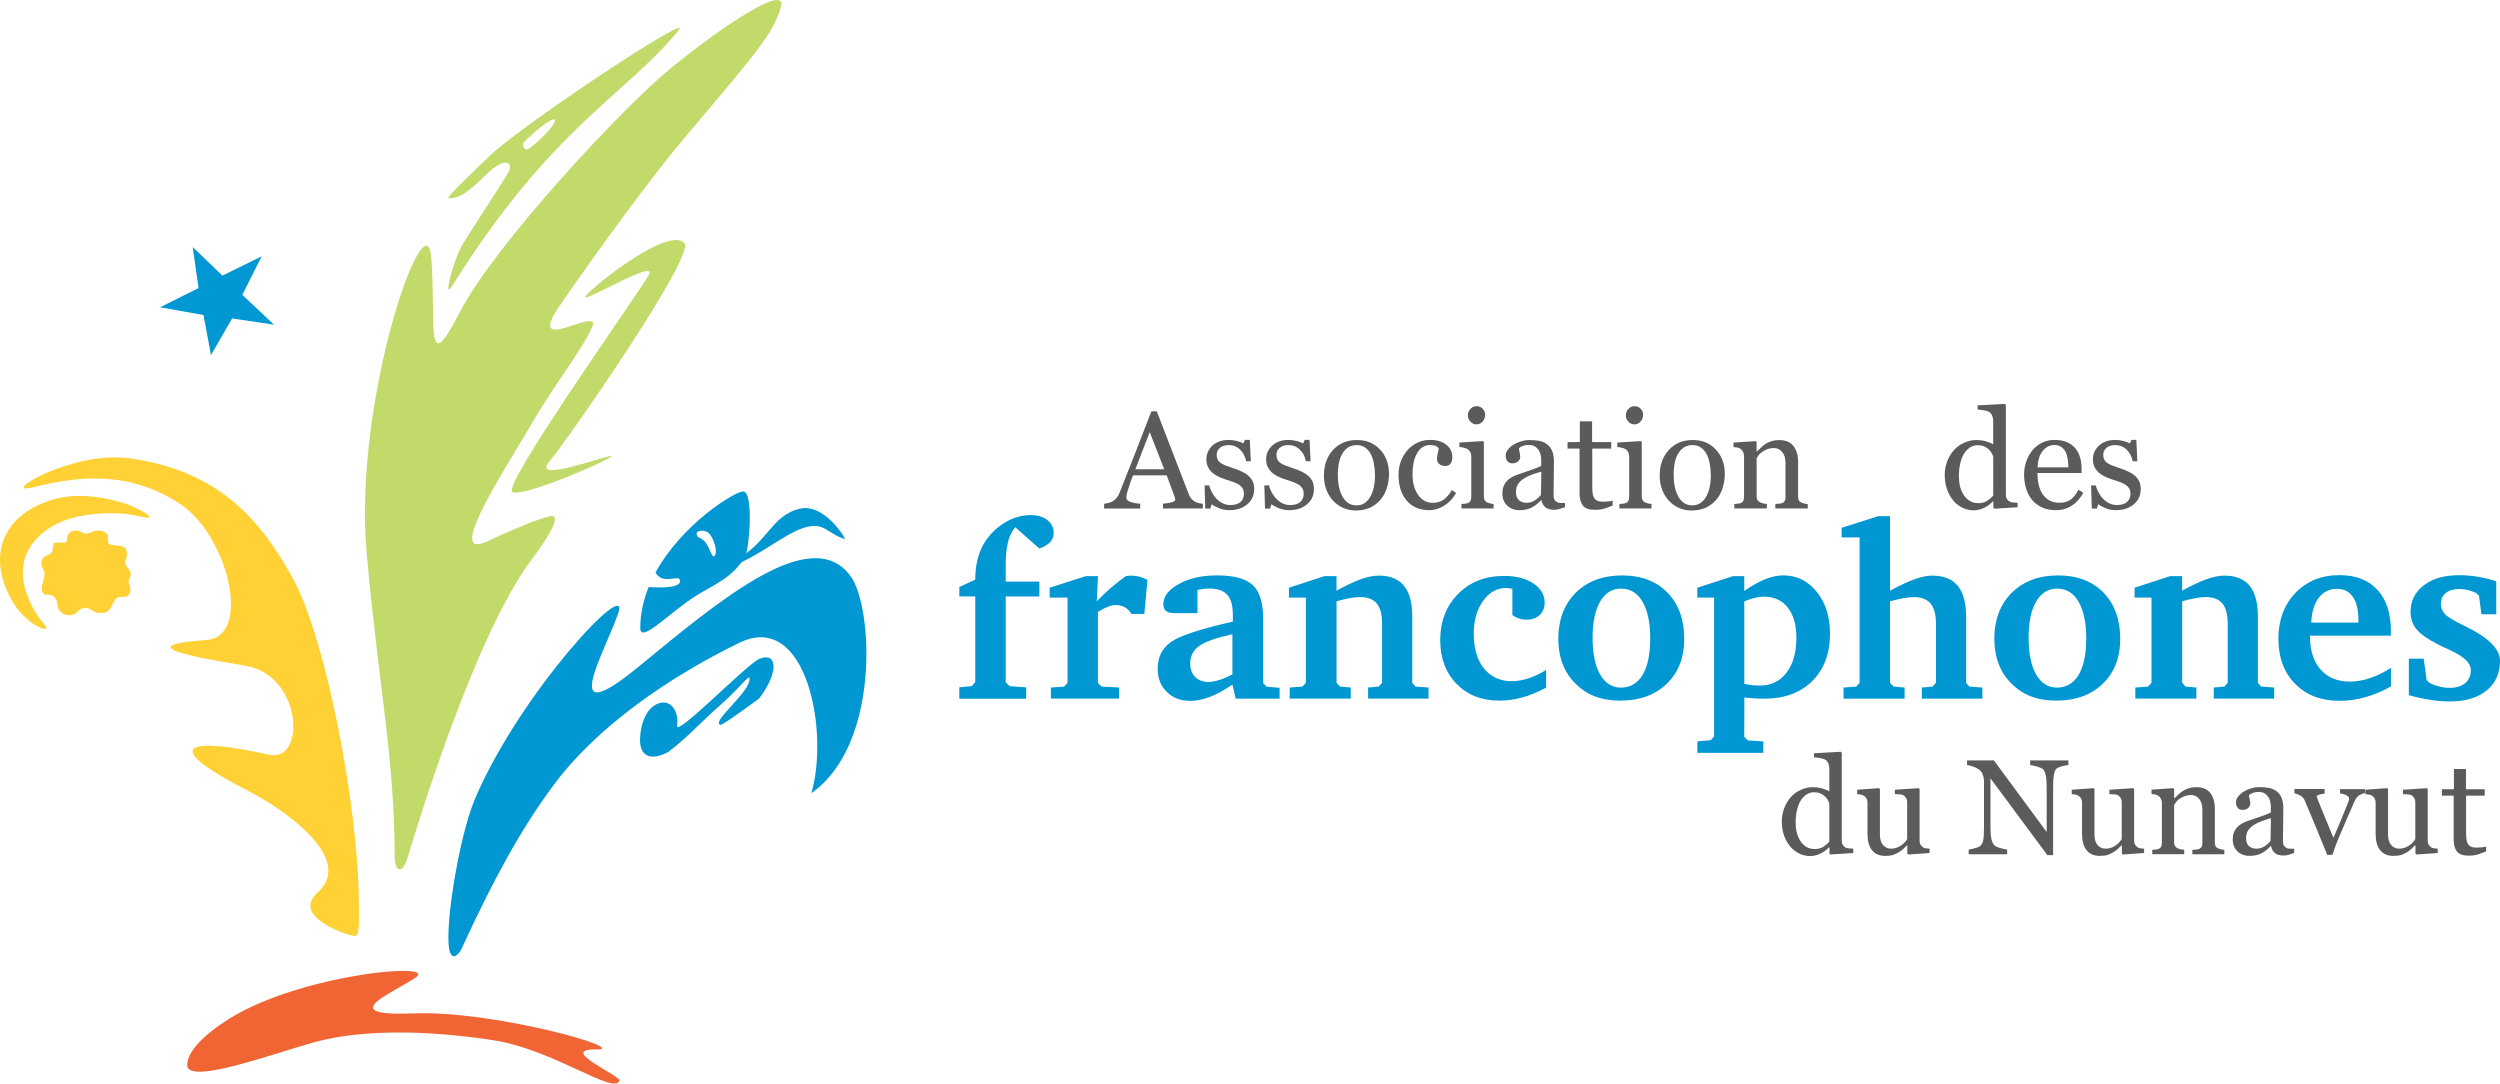 <?xml version="1.0" encoding="UTF-8"?><svg id="uuid-8324f7d3-7e9d-4e4d-98e8-89efeefa05f1" xmlns="http://www.w3.org/2000/svg" viewBox="0 0 661.73 286.82"><path d="M253.92,184.93v-3l3.29-.32.93-1.05v-22.7h-4.21v-2.49l4.21-1.95c0-3.17.55-5.94,1.65-8.3,1.1-2.36,2.77-4.37,5.02-6.03,1.2-.87,2.47-1.55,3.82-2.03s2.72-.72,4.1-.72c1.87,0,3.37.44,4.49,1.31s1.68,2.03,1.68,3.48c0,.89-.32,1.69-.97,2.38-.65.69-1.59,1.25-2.83,1.68l-6.35-5.62c-.85.87-1.49,2.14-1.91,3.8-.43,1.66-.64,3.7-.64,6.13v4.44h8.91v3.93h-8.91v22.76l1.05.99,4.37.32v3h-17.69Z" fill="#0097d2" stroke-width="0"/><path d="M278.16,184.93v-2.94l3.48-.25.93-.99v-22.57h-4.73v-2.62l9.61-3.07h3.16l-.29,6.67c1.13-1.19,2.33-2.35,3.61-3.46s2.62-2.18,4.02-3.18c.36-.06.65-.11.88-.13.22-.02.42-.03.59-.03.7,0,1.41.09,2.12.27.71.18,1.44.46,2.19.85l-.83,9.03h-3.42c-.49-.81-1.08-1.41-1.77-1.79-.69-.38-1.52-.57-2.48-.57-.55,0-1.22.15-2,.46-.78.31-1.65.76-2.63,1.36v18.77l.96.99,4.66.25v2.94h-18.07Z" fill="#0097d2" stroke-width="0"/><path d="M326.21,181.2c-2.21,1.51-4.22,2.61-6.03,3.29-1.81.68-3.54,1.02-5.2,1.02-2.51,0-4.57-.79-6.16-2.38-1.6-1.59-2.39-3.62-2.39-6.11,0-3.07,1.17-5.43,3.51-7.09,2.34-1.66,7.8-3.46,16.38-5.4v-1.95c0-2.36-.5-4.09-1.5-5.17-1-1.09-2.58-1.63-4.73-1.63-.47,0-.96.03-1.47.09s-1.06.16-1.66.29v6.13h-6.03c-1.04,0-1.8-.19-2.28-.57s-.72-.99-.72-1.82c0-2.04,1.37-3.82,4.11-5.33,2.74-1.51,6.11-2.27,10.11-2.27,4.48,0,7.64.86,9.47,2.59,1.83,1.72,2.74,4.73,2.74,9v16.92l.86.93,3.48.32v2.87h-11.62l-.86-3.73ZM326.21,178.52v-10.66c-4.3.96-7.24,2-8.81,3.13-1.58,1.13-2.36,2.66-2.36,4.6,0,1.51.44,2.71,1.31,3.59.87.88,2.05,1.32,3.54,1.32.83,0,1.77-.17,2.82-.5,1.05-.33,2.22-.82,3.5-1.48Z" fill="#0097d2" stroke-width="0"/><path d="M341.37,184.93v-2.94l3.35-.25.93-.99v-22.57h-4.47v-2.62l9.42-3.07h3.16v3.86c2.49-1.38,4.64-2.39,6.45-3.03,1.81-.64,3.38-.96,4.73-.96,2.98,0,5.2.89,6.67,2.68,1.47,1.79,2.2,4.51,2.2,8.17v17.53l.86.99,3.45.25v2.94h-15.99v-2.94l2.81-.25.89-.99v-15.64c0-2.43-.47-4.21-1.4-5.35-.94-1.14-2.43-1.71-4.47-1.71-.79,0-1.7.09-2.73.29-1.03.19-2.19.47-3.46.83v21.58l.89.99,2.87.25v2.94h-16.15Z" fill="#0097d2" stroke-width="0"/><path d="M409.25,182c-2.15,1.17-4.24,2.04-6.26,2.6-2.02.56-4.05.85-6.1.85-4.68,0-8.47-1.48-11.35-4.44-2.88-2.96-4.33-6.83-4.33-11.62s1.58-9.02,4.74-12.19c3.16-3.17,7.2-4.76,12.12-4.76,3.21,0,5.82.67,7.81,2,1.99,1.33,2.98,3.04,2.98,5.12,0,1.3-.44,2.37-1.32,3.21s-2.01,1.26-3.37,1.26c-.74,0-1.43-.1-2.06-.3-.63-.2-1.23-.52-1.8-.94v-6.93c-.36-.08-.68-.14-.94-.18s-.51-.05-.72-.05c-2.43,0-4.46,1.14-6.1,3.43-1.64,2.29-2.46,5.2-2.46,8.73,0,3.87.9,6.93,2.71,9.16,1.81,2.23,4.27,3.35,7.37,3.35,1.41,0,2.87-.25,4.41-.75,1.53-.5,3.09-1.24,4.66-2.22v4.66Z" fill="#0097d2" stroke-width="0"/><path d="M429.39,152.31c5.02,0,9.01,1.52,11.97,4.55,2.96,3.03,4.44,7.14,4.44,12.31,0,4.9-1.54,8.83-4.63,11.81-3.09,2.98-7.18,4.47-12.29,4.47s-8.88-1.51-11.89-4.52-4.52-6.98-4.52-11.89,1.54-9.09,4.63-12.15c3.08-3.05,7.18-4.58,12.29-4.58ZM429.14,155.79c-2.38,0-4.25,1.14-5.59,3.42-1.34,2.28-2.01,5.47-2.01,9.58s.66,7.42,2,9.74c1.33,2.32,3.18,3.48,5.54,3.48s4.37-1.13,5.71-3.38c1.34-2.26,2.01-5.47,2.01-9.64s-.68-7.39-2.03-9.71c-1.35-2.32-3.23-3.48-5.64-3.48Z" fill="#0097d2" stroke-width="0"/><path d="M449.28,199.27v-3.03l3.54-.32.89-.99v-36.75h-4.44v-2.62l9.48-3.07h2.94v3.93c2.06-1.42,3.93-2.47,5.59-3.13,1.66-.66,3.24-.99,4.76-.99,3.55,0,6.5,1.45,8.84,4.36,2.34,2.91,3.51,6.59,3.51,11.06,0,5.24-1.56,9.41-4.69,12.53-3.13,3.12-7.34,4.68-12.64,4.68-.89,0-1.78-.03-2.67-.08-.88-.05-1.77-.13-2.67-.24l-.03,10.44.99.93,4.05.26v3.03h-17.46ZM461.7,181.01c.7.15,1.4.26,2.09.34s1.39.11,2.09.11c2.94,0,5.27-1.14,7.01-3.42,1.73-2.28,2.6-5.34,2.6-9.19,0-3.43-.76-6.1-2.28-8.03-1.52-1.93-3.63-2.89-6.34-2.89-.7,0-1.47.1-2.31.3s-1.79.52-2.86.94v21.84Z" fill="#0097d2" stroke-width="0"/><path d="M497.14,136.63h3.13v19.73c2.62-1.43,4.81-2.45,6.56-3.07,1.76-.62,3.29-.93,4.61-.93,3.02,0,5.27.9,6.75,2.7,1.48,1.8,2.22,4.52,2.22,8.16v17.53l.86.99,3.45.25v2.94h-16.03v-2.94l2.81-.25.93-.99v-15.64c0-2.43-.47-4.21-1.42-5.35-.95-1.14-2.43-1.71-4.45-1.71-.83,0-1.76.09-2.79.29-1.03.19-2.2.47-3.5.83v21.58l.99.99,2.87.25v2.94h-16.15v-2.94l3.35-.25.89-.99v-38.5h-4.76v-2.55l9.67-3.07Z" fill="#0097d2" stroke-width="0"/><path d="M544.8,152.31c5.02,0,9.01,1.52,11.97,4.55,2.96,3.03,4.44,7.14,4.44,12.31,0,4.9-1.54,8.83-4.63,11.81-3.09,2.98-7.18,4.47-12.29,4.47s-8.88-1.51-11.89-4.52c-3.01-3.01-4.52-6.98-4.52-11.89s1.54-9.09,4.63-12.15c3.08-3.05,7.18-4.58,12.29-4.58ZM544.55,155.79c-2.38,0-4.25,1.14-5.59,3.42-1.34,2.28-2.01,5.47-2.01,9.58s.66,7.42,2,9.74c1.33,2.32,3.18,3.48,5.54,3.48s4.37-1.13,5.71-3.38c1.34-2.26,2.01-5.47,2.01-9.64s-.68-7.39-2.03-9.71c-1.35-2.32-3.23-3.48-5.64-3.48Z" fill="#0097d2" stroke-width="0"/><path d="M565.2,184.93v-2.94l3.35-.25.93-.99v-22.57h-4.47v-2.62l9.42-3.07h3.16v3.86c2.49-1.38,4.64-2.39,6.45-3.03,1.81-.64,3.38-.96,4.73-.96,2.98,0,5.2.89,6.67,2.68,1.47,1.79,2.2,4.51,2.2,8.17v17.53l.86.99,3.45.25v2.94h-15.99v-2.94l2.81-.25.89-.99v-15.64c0-2.43-.47-4.21-1.4-5.35-.94-1.14-2.43-1.71-4.47-1.71-.79,0-1.7.09-2.73.29-1.03.19-2.19.47-3.46.83v21.58l.89.99,2.87.25v2.94h-16.15Z" fill="#0097d2" stroke-width="0"/><path d="M632.87,176.82v4.85c-2.24,1.28-4.5,2.23-6.78,2.87s-4.56.96-6.84.96c-4.88,0-8.79-1.5-11.75-4.5-2.95-3-4.43-6.97-4.43-11.91s1.51-9.01,4.52-12.15c3.01-3.14,6.9-4.71,11.65-4.71,4.3,0,7.65,1.29,10.03,3.88,2.39,2.59,3.58,6.22,3.58,10.9v1.24h-21.42v.19c0,3.72.94,6.65,2.81,8.78,1.88,2.13,4.46,3.19,7.74,3.19,1.73,0,3.48-.3,5.27-.89,1.79-.6,3.66-1.5,5.6-2.71ZM624.25,164.79v-.7c0-2.66-.49-4.7-1.47-6.11-.98-1.42-2.38-2.12-4.21-2.12-2,0-3.61.79-4.82,2.38-1.21,1.59-1.87,3.77-1.98,6.56h12.48Z" fill="#0097d2" stroke-width="0"/><path d="M660.74,153.87v8.72h-3.93l-.64-4.92-.8-.73c-.72-.34-1.45-.6-2.17-.77-.72-.17-1.44-.26-2.14-.26-1.57,0-2.8.35-3.67,1.04-.87.69-1.31,1.65-1.31,2.89,0,1.02.34,1.91,1.02,2.65s2.37,1.78,5.08,3.1l.13.06c6.28,3.02,9.42,6.1,9.42,9.23,0,3.34-1.19,5.98-3.56,7.9-2.37,1.93-5.63,2.89-9.78,2.89-1.62,0-3.33-.14-5.12-.42-1.8-.28-3.69-.69-5.67-1.24v-9.67h3.93l.77,5.62.67.73c.85.45,1.73.79,2.65,1.02.92.23,1.86.35,2.84.35,1.72,0,3.08-.42,4.07-1.26.99-.84,1.48-2,1.48-3.46,0-1.85-1.88-3.63-5.65-5.33-1.28-.57-2.27-1.04-2.97-1.41-2.7-1.34-4.6-2.66-5.7-3.97-1.1-1.31-1.64-2.86-1.64-4.64,0-2.92,1.17-5.27,3.5-7.06s5.44-2.68,9.34-2.68c1.66,0,3.31.13,4.95.4,1.64.27,3.28.68,4.92,1.23Z" fill="#0097d2" stroke-width="0"/><path d="M490.55,225.79l-6.04.39-.26-.25v-1.61l-.14-.04c-.61.68-1.36,1.23-2.25,1.66-.89.43-1.81.65-2.76.65s-1.93-.22-2.84-.66c-.92-.44-1.71-1.05-2.39-1.85-.69-.81-1.23-1.77-1.64-2.91-.4-1.13-.6-2.38-.6-3.75,0-1.25.22-2.43.65-3.55.43-1.12,1.03-2.1,1.78-2.94.71-.78,1.58-1.41,2.62-1.87,1.03-.47,2.08-.7,3.16-.7.8,0,1.59.1,2.37.31.77.2,1.44.46,2,.78v-6.02c0-.49-.08-.94-.25-1.34s-.39-.71-.68-.92c-.33-.22-.77-.38-1.32-.48s-1.15-.17-1.79-.22v-1.09l7.07-.39.26.26v23.28c0,.41.08.76.24,1.04.16.29.39.53.69.73.22.14.54.23.96.26.42.03.8.06,1.16.07v1.16ZM484.21,222.76v-10.1c-.09-.3-.25-.63-.45-.98s-.47-.67-.79-.96c-.34-.29-.73-.53-1.19-.73-.45-.19-.99-.29-1.59-.29-.7,0-1.34.18-1.93.54-.59.36-1.11.88-1.56,1.56-.43.65-.77,1.49-1.02,2.5-.25,1.01-.38,2.13-.38,3.35,0,.98.09,1.87.28,2.67.19.8.5,1.54.94,2.23.41.65.93,1.18,1.56,1.58s1.39.6,2.26.6c.93,0,1.71-.2,2.32-.61s1.13-.86,1.55-1.35Z" fill="#5a5b5d" stroke-width="0"/><path d="M510.75,225.79l-5.64.39-.26-.25v-2.19h-.1c-.28.29-.59.6-.94.94-.35.33-.75.63-1.21.9-.53.31-1.03.55-1.52.72-.49.16-1.18.25-2.08.25-1.53,0-2.69-.5-3.49-1.5-.8-1-1.2-2.45-1.2-4.35v-8.26c0-.42-.08-.77-.24-1.06s-.39-.53-.7-.74c-.21-.14-.48-.24-.79-.31-.32-.06-.65-.11-1-.13v-1.16l5.76-.42.26.25v12c0,1.25.28,2.19.84,2.82.56.63,1.23.94,2.01.94.64,0,1.21-.1,1.72-.3.5-.2.92-.43,1.26-.7.32-.25.59-.5.83-.78.24-.27.42-.53.55-.76v-9.78c0-.39-.08-.73-.25-1.02s-.39-.55-.68-.76c-.21-.14-.52-.23-.94-.25s-.88-.05-1.39-.08v-1.16l6.29-.42.26.24v13.7c0,.4.08.74.25,1.02.16.28.39.52.68.72.21.13.46.21.75.25.29.04.61.07.96.08v1.16Z" fill="#5a5b5d" stroke-width="0"/><path d="M547.47,202.5c-.33.01-.83.11-1.51.28-.68.17-1.16.36-1.45.54-.42.29-.7.85-.85,1.68-.15.83-.22,1.88-.22,3.15v18.2h-1.52l-15.06-20.33v12.82c0,1.44.09,2.54.27,3.31.18.77.46,1.32.83,1.65.27.26.82.5,1.66.72.84.22,1.39.34,1.66.35v1.24h-10.19v-1.24c.31-.02.85-.14,1.59-.34.75-.2,1.21-.39,1.4-.55.41-.33.69-.83.84-1.5.15-.67.23-1.82.23-3.44v-12.24c0-.54-.09-1.07-.28-1.61-.19-.54-.44-.95-.75-1.24-.42-.39-.99-.72-1.71-.99-.72-.27-1.3-.42-1.74-.45v-1.24h7.1l13.97,18.95v-11.82c0-1.45-.09-2.56-.28-3.34-.19-.78-.45-1.29-.8-1.55-.33-.22-.86-.44-1.6-.65s-1.3-.33-1.69-.35v-1.24h10.11v1.24Z" fill="#5a5b5d" stroke-width="0"/><path d="M567.54,225.79l-5.64.39-.26-.25v-2.19h-.1c-.28.29-.59.6-.94.94-.35.33-.75.63-1.21.9-.53.31-1.03.55-1.52.72-.49.16-1.18.25-2.08.25-1.53,0-2.69-.5-3.49-1.5-.8-1-1.2-2.45-1.2-4.35v-8.26c0-.42-.08-.77-.24-1.06s-.39-.53-.7-.74c-.21-.14-.48-.24-.79-.31-.32-.06-.65-.11-1-.13v-1.16l5.76-.42.26.25v12c0,1.25.28,2.19.84,2.82.56.63,1.23.94,2.01.94.64,0,1.21-.1,1.72-.3.5-.2.92-.43,1.26-.7.32-.25.59-.5.83-.78.24-.27.42-.53.55-.76v-9.78c0-.39-.08-.73-.25-1.02s-.39-.55-.68-.76c-.21-.14-.52-.23-.94-.25s-.88-.05-1.39-.08v-1.16l6.29-.42.26.24v13.7c0,.4.08.74.25,1.02.16.28.39.52.68.72.21.13.46.21.75.25.29.04.61.07.96.08v1.16Z" fill="#5a5b5d" stroke-width="0"/><path d="M588.74,226.11h-8.44v-1.16c.27-.02.56-.05.88-.07.32-.02.59-.07.8-.14.33-.11.57-.29.73-.55.16-.26.24-.6.24-1.03v-8.88c0-1.23-.29-2.17-.87-2.84-.58-.67-1.28-1-2.11-1-.62,0-1.19.1-1.7.29-.51.19-.97.43-1.37.71-.39.27-.69.56-.92.87-.23.31-.39.56-.5.74v9.93c0,.4.08.72.25.98.16.26.41.45.74.6.25.12.51.2.8.26.29.06.58.1.88.12v1.16h-8.46v-1.16c.27-.02.55-.05.83-.07.29-.02.53-.07.74-.14.33-.1.57-.29.73-.55.16-.26.24-.6.24-1.02v-10.65c0-.4-.09-.76-.26-1.09-.17-.33-.41-.6-.71-.81-.22-.14-.48-.24-.79-.31-.3-.06-.63-.11-.98-.13v-1.16l5.74-.39.25.25v2.43h.09c.28-.28.63-.62,1.05-1.01.42-.39.82-.71,1.19-.95.43-.28.95-.51,1.54-.7.6-.19,1.27-.28,2.01-.28,1.66,0,2.89.52,3.69,1.55.8,1.03,1.2,2.41,1.2,4.12v8.98c0,.41.07.74.21.99s.38.45.72.59c.28.12.52.2.73.25.2.05.49.08.85.11v1.16Z" fill="#5a5b5d" stroke-width="0"/><path d="M607.21,225.79c-.55.2-1.03.36-1.45.48s-.88.18-1.41.18c-.91,0-1.64-.21-2.18-.64-.54-.43-.89-1.05-1.04-1.87h-.11c-.76.84-1.57,1.48-2.44,1.93-.87.44-1.92.67-3.14.67-1.3,0-2.36-.4-3.2-1.19-.83-.79-1.25-1.83-1.25-3.12,0-.67.09-1.26.28-1.79.19-.53.47-1,.84-1.42.29-.35.68-.66,1.16-.94.48-.27.93-.49,1.35-.66.53-.2,1.59-.57,3.2-1.1,1.61-.54,2.69-.96,3.25-1.26v-1.73c0-.15-.03-.44-.1-.88-.06-.43-.2-.84-.41-1.22-.23-.43-.56-.81-.99-1.13-.43-.32-1.03-.48-1.81-.48-.54,0-1.04.09-1.5.27-.46.18-.79.37-.97.57,0,.23.05.58.17,1.03.11.45.17.88.17,1.26,0,.41-.18.78-.55,1.12s-.88.51-1.53.51c-.58,0-1.01-.21-1.29-.62s-.41-.88-.41-1.39.19-1.05.57-1.54c.38-.49.87-.93,1.48-1.31.53-.33,1.16-.6,1.91-.83s1.48-.34,2.19-.34c.98,0,1.84.07,2.57.2s1.39.42,1.99.87c.6.43,1.05,1.02,1.36,1.76.31.74.46,1.7.46,2.86,0,1.67-.02,3.15-.05,4.44-.03,1.29-.05,2.7-.05,4.23,0,.45.08.82.24,1.08.16.27.4.5.73.68.17.11.45.16.83.17s.77.02,1.17.02v1.12ZM601.1,216.55c-.99.29-1.86.58-2.61.86-.75.28-1.44.63-2.08,1.05-.58.4-1.05.87-1.38,1.41-.34.54-.51,1.19-.51,1.94,0,.97.25,1.68.76,2.14.51.46,1.15.68,1.93.68.83,0,1.56-.2,2.19-.61.63-.4,1.16-.88,1.59-1.43l.1-6.06Z" fill="#5a5b5d" stroke-width="0"/><path d="M625.99,209.91c-.53.09-1.02.28-1.5.57-.47.29-.88.79-1.22,1.52-.69,1.56-1.4,3.2-2.14,4.89-.74,1.7-1.5,3.48-2.29,5.35-.23.54-.48,1.17-.74,1.91s-.5,1.44-.73,2.12h-1.37c-1.11-2.74-2.13-5.25-3.07-7.5-.93-2.26-1.9-4.57-2.91-6.94-.23-.54-.61-.95-1.13-1.25s-1.04-.49-1.57-.57v-1.16h7.99v1.23c-.35.01-.79.09-1.31.22s-.79.32-.79.55c0,.04.03.13.09.27.06.15.12.31.18.5.48,1.19,1.15,2.85,2.03,4.99.87,2.13,1.58,3.86,2.13,5.16.42-1,.95-2.25,1.59-3.74s1.32-3.16,2.06-5c.12-.31.23-.61.33-.88.11-.27.16-.55.16-.83,0-.2-.1-.38-.29-.53-.19-.16-.42-.29-.69-.41-.27-.12-.53-.2-.79-.26-.26-.06-.47-.1-.63-.12v-1.12h6.61v1.07Z" fill="#5a5b5d" stroke-width="0"/><path d="M645.25,225.79l-5.64.39-.26-.25v-2.19h-.1c-.28.29-.59.6-.94.94-.35.33-.75.63-1.21.9-.53.31-1.03.55-1.52.72-.49.16-1.18.25-2.08.25-1.53,0-2.69-.5-3.49-1.5-.8-1-1.2-2.45-1.2-4.35v-8.26c0-.42-.08-.77-.24-1.06s-.39-.53-.7-.74c-.21-.14-.48-.24-.79-.31-.32-.06-.65-.11-1-.13v-1.16l5.76-.42.26.25v12c0,1.25.28,2.19.84,2.82.56.63,1.23.94,2.01.94.64,0,1.21-.1,1.72-.3.5-.2.92-.43,1.26-.7.32-.25.59-.5.83-.78.24-.27.42-.53.55-.76v-9.78c0-.39-.08-.73-.25-1.02s-.39-.55-.68-.76c-.21-.14-.52-.23-.94-.25s-.88-.05-1.39-.08v-1.16l6.29-.42.26.24v13.7c0,.4.08.74.25,1.02.16.28.39.52.68.72.21.13.46.21.75.25.29.04.61.07.96.08v1.16Z" fill="#5a5b5d" stroke-width="0"/><path d="M658.04,225.36c-.76.31-1.48.58-2.15.8-.68.22-1.51.32-2.49.32-1.45,0-2.47-.36-3.06-1.09-.59-.73-.88-1.76-.88-3.09v-11.7h-3.12v-1.68h3.19v-5.38h3.19v5.38h4.96v1.68h-4.92v9.65c0,.72.03,1.33.08,1.81.05.48.18.91.38,1.27.19.34.47.59.84.77.37.17.88.26,1.51.26.29,0,.72-.03,1.29-.08.57-.05.97-.12,1.2-.2v1.28Z" fill="#5a5b5d" stroke-width="0"/><path d="M318.37,134.58h-10.54v-1.27c.93-.06,1.7-.18,2.31-.36.61-.18.92-.4.92-.66,0-.11-.01-.24-.04-.39s-.06-.29-.11-.41l-2.1-5.68h-8.9c-.33.83-.61,1.56-.81,2.18s-.4,1.19-.56,1.72c-.16.51-.26.93-.32,1.25-.06.32-.09.58-.09.79,0,.48.38.85,1.13,1.11s1.6.42,2.54.47v1.27h-9.55v-1.27c.31-.02.7-.09,1.16-.21.47-.11.85-.26,1.14-.45.48-.32.85-.66,1.11-1.01s.52-.84.77-1.46c1.27-3.18,2.68-6.76,4.22-10.72,1.54-3.97,2.91-7.5,4.11-10.6h1.43l8.45,21.88c.18.46.38.84.61,1.13.23.29.54.57.95.84.27.17.63.31,1.07.42.44.11.81.18,1.11.19v1.27ZM308.16,124.21l-3.84-9.84-3.79,9.84h7.63Z" fill="#5a5b5d" stroke-width="0"/><path d="M330.45,125.94c.49.43.86.92,1.13,1.48.26.56.39,1.25.39,2.06,0,1.63-.61,2.97-1.83,4-1.22,1.04-2.8,1.56-4.74,1.56-1.02,0-1.97-.19-2.83-.56-.86-.37-1.48-.71-1.85-1.02l-.36,1.16h-1.34l-.18-6.13h1.23c.1.47.3,1.01.61,1.63.31.62.68,1.18,1.13,1.69.46.53,1.02.97,1.67,1.33.65.36,1.38.54,2.19.54,1.14,0,2.03-.26,2.65-.78s.93-1.27.93-2.24c0-.5-.1-.93-.29-1.3-.2-.36-.49-.68-.87-.96-.39-.27-.88-.52-1.45-.74-.57-.22-1.21-.44-1.91-.65-.56-.17-1.18-.4-1.87-.69-.69-.29-1.27-.63-1.76-1.03-.52-.42-.95-.93-1.29-1.54-.33-.61-.5-1.32-.5-2.14,0-1.44.54-2.66,1.61-3.66,1.07-1,2.51-1.5,4.31-1.5.69,0,1.4.09,2.12.27.72.18,1.31.39,1.76.64l.41-.93h1.29l.27,5.67h-1.23c-.25-1.27-.79-2.3-1.62-3.1-.83-.8-1.84-1.19-3.03-1.19-.98,0-1.75.25-2.31.74-.56.49-.84,1.09-.84,1.78,0,.54.09.98.28,1.34.18.36.46.66.83.91.36.24.81.46,1.35.67.54.21,1.21.44,2.01.71.79.25,1.53.54,2.22.88.7.33,1.27.7,1.73,1.11Z" fill="#5a5b5d" stroke-width="0"/><path d="M346.27,125.94c.49.43.86.92,1.13,1.48.26.56.39,1.25.39,2.06,0,1.63-.61,2.97-1.83,4-1.22,1.04-2.8,1.56-4.74,1.56-1.02,0-1.97-.19-2.83-.56-.86-.37-1.48-.71-1.85-1.02l-.36,1.16h-1.34l-.18-6.13h1.23c.1.47.3,1.01.61,1.63.31.62.68,1.18,1.13,1.69.46.53,1.02.97,1.67,1.33.65.36,1.38.54,2.19.54,1.14,0,2.03-.26,2.65-.78.62-.52.93-1.27.93-2.24,0-.5-.1-.93-.29-1.3-.2-.36-.49-.68-.87-.96-.39-.27-.88-.52-1.45-.74-.57-.22-1.21-.44-1.91-.65-.56-.17-1.18-.4-1.87-.69-.69-.29-1.27-.63-1.76-1.03-.52-.42-.95-.93-1.29-1.54-.33-.61-.5-1.32-.5-2.14,0-1.44.54-2.66,1.61-3.66,1.07-1,2.51-1.5,4.31-1.5.69,0,1.4.09,2.12.27.72.18,1.31.39,1.76.64l.41-.93h1.29l.27,5.67h-1.23c-.25-1.27-.79-2.3-1.62-3.1-.83-.8-1.84-1.19-3.03-1.19-.98,0-1.75.25-2.31.74-.56.49-.84,1.09-.84,1.78,0,.54.09.98.28,1.34.18.36.46.66.83.91.36.24.81.46,1.35.67.54.21,1.21.44,2.01.71.79.25,1.53.54,2.22.88.7.33,1.27.7,1.73,1.11Z" fill="#5a5b5d" stroke-width="0"/><path d="M367.65,125.59c0,1.24-.2,2.46-.59,3.66-.39,1.2-.95,2.21-1.68,3.05-.82.95-1.78,1.66-2.86,2.13-1.09.46-2.3.7-3.65.7-1.12,0-2.19-.21-3.2-.63-1.01-.42-1.92-1.04-2.7-1.85-.78-.8-1.39-1.77-1.85-2.92s-.69-2.44-.69-3.87c0-2.75.8-5,2.41-6.76,1.6-1.75,3.71-2.63,6.31-2.63s4.51.83,6.11,2.49c1.6,1.66,2.41,3.88,2.41,6.64ZM363.94,125.62c0-.89-.09-1.84-.27-2.83-.18-1-.45-1.84-.81-2.53-.38-.74-.88-1.33-1.5-1.78-.62-.45-1.38-.67-2.27-.67s-1.7.23-2.35.68c-.65.45-1.18,1.07-1.59,1.86-.38.73-.65,1.55-.81,2.49-.15.93-.23,1.83-.23,2.7,0,1.14.09,2.2.28,3.17.18.97.48,1.84.89,2.6.4.76.92,1.36,1.53,1.8.61.44,1.38.65,2.28.65,1.49,0,2.67-.72,3.55-2.16.87-1.44,1.31-3.43,1.31-5.97Z" fill="#5a5b5d" stroke-width="0"/><path d="M378.33,135.04c-2.55,0-4.55-.85-5.99-2.54-1.44-1.69-2.16-3.96-2.16-6.81,0-1.24.19-2.4.58-3.48.39-1.08.95-2.06,1.69-2.94.7-.85,1.58-1.53,2.65-2.05,1.06-.52,2.22-.78,3.47-.78,1.73,0,3.13.42,4.22,1.24,1.09.83,1.63,1.96,1.63,3.39,0,.6-.14,1.12-.43,1.58-.29.46-.76.69-1.41.69-.7,0-1.25-.18-1.64-.53-.39-.36-.58-.76-.58-1.19,0-.53.07-1.08.21-1.65.14-.56.23-.98.25-1.24-.21-.37-.53-.61-.95-.74-.42-.13-.88-.19-1.36-.19-.57,0-1.11.12-1.63.37-.52.24-1.02.69-1.51,1.35-.44.59-.8,1.4-1.07,2.41-.27,1.01-.41,2.22-.41,3.63,0,2.22.49,4.02,1.47,5.43.98,1.4,2.27,2.1,3.86,2.1,1.15,0,2.12-.28,2.9-.84.78-.56,1.5-1.41,2.17-2.53l1.14.75c-.79,1.41-1.82,2.52-3.11,3.34-1.29.82-2.62,1.23-3.99,1.23Z" fill="#5a5b5d" stroke-width="0"/><path d="M395.35,134.58h-8.51v-1.18c.28-.02.56-.05.85-.07s.54-.07.76-.14c.33-.11.58-.29.74-.56s.24-.62.24-1.04v-10.87c0-.38-.09-.73-.26-1.05-.17-.32-.42-.58-.72-.79-.23-.14-.55-.26-.98-.37-.43-.1-.82-.16-1.18-.19v-1.18l6.22-.39.25.25v14.37c0,.42.08.76.24,1.04.16.27.41.48.75.61.26.11.52.19.76.26.25.06.53.11.83.13v1.18ZM393.11,109.79c0,.68-.22,1.27-.67,1.78-.45.51-1,.76-1.65.76-.61,0-1.14-.24-1.58-.72-.45-.48-.67-1.03-.67-1.65,0-.66.22-1.23.67-1.72.45-.49.97-.73,1.58-.73.68,0,1.24.23,1.67.69.43.46.65.99.65,1.6Z" fill="#5a5b5d" stroke-width="0"/><path d="M414.22,134.26c-.56.2-1.05.37-1.48.49s-.9.19-1.44.19c-.93,0-1.67-.22-2.23-.65-.55-.44-.91-1.07-1.06-1.9h-.11c-.77.86-1.61,1.51-2.49,1.97-.89.45-1.96.68-3.21.68-1.32,0-2.41-.41-3.26-1.22-.85-.81-1.28-1.87-1.28-3.18,0-.68.1-1.29.29-1.82.19-.54.48-1.02.86-1.45.3-.36.69-.68,1.18-.96.49-.28.95-.5,1.38-.67.54-.2,1.62-.58,3.26-1.13,1.64-.55,2.74-.98,3.32-1.29v-1.77c0-.15-.03-.45-.1-.89-.06-.44-.2-.86-.42-1.25-.24-.44-.57-.83-1.01-1.15-.43-.33-1.05-.49-1.85-.49-.55,0-1.06.09-1.53.28-.47.18-.8.38-.99.58,0,.24.06.59.17,1.06.11.46.17.89.17,1.29,0,.42-.19.8-.56,1.14s-.9.52-1.56.52c-.6,0-1.03-.21-1.31-.63s-.42-.9-.42-1.42.19-1.07.58-1.57c.39-.5.89-.95,1.51-1.34.54-.33,1.19-.62,1.95-.85s1.51-.35,2.23-.35c1,0,1.87.07,2.62.21s1.42.43,2.03.88c.61.44,1.07,1.04,1.39,1.8.32.76.47,1.73.47,2.92,0,1.7-.02,3.21-.05,4.53-.04,1.32-.05,2.75-.05,4.32,0,.46.08.83.24,1.11.16.28.41.51.74.7.18.11.46.17.85.18s.78.02,1.19.02v1.14ZM407.98,124.82c-1.01.3-1.9.59-2.66.88-.76.29-1.47.64-2.13,1.07-.6.41-1.07.89-1.41,1.44-.35.56-.52,1.21-.52,1.98,0,.99.26,1.72.78,2.19.52.47,1.18.7,1.97.7.85,0,1.59-.21,2.23-.62.64-.41,1.19-.9,1.63-1.46l.11-6.18Z" fill="#5a5b5d" stroke-width="0"/><path d="M426.86,133.81c-.77.32-1.51.59-2.2.81-.69.22-1.54.33-2.54.33-1.48,0-2.52-.37-3.12-1.12s-.9-1.8-.9-3.15v-11.94h-3.18v-1.72h3.25v-5.49h3.25v5.49h5.06v1.72h-5.02v9.85c0,.74.03,1.36.08,1.85.05.49.18.93.38,1.3.19.34.48.61.86.79.38.18.89.27,1.54.27.3,0,.74-.03,1.31-.08.58-.05.99-.12,1.22-.2v1.3Z" fill="#5a5b5d" stroke-width="0"/><path d="M437.15,134.58h-8.51v-1.18c.28-.02.56-.05.85-.07s.54-.07.76-.14c.33-.11.58-.29.74-.56s.24-.62.24-1.04v-10.87c0-.38-.09-.73-.26-1.05-.17-.32-.42-.58-.72-.79-.23-.14-.55-.26-.98-.37-.43-.1-.82-.16-1.18-.19v-1.18l6.22-.39.25.25v14.37c0,.42.08.76.24,1.04.16.27.41.48.75.61.26.11.52.19.76.26.25.06.53.11.83.13v1.18ZM434.92,109.79c0,.68-.22,1.27-.67,1.78-.45.51-1,.76-1.65.76-.61,0-1.14-.24-1.58-.72-.45-.48-.67-1.03-.67-1.65,0-.66.22-1.23.67-1.72.45-.49.97-.73,1.58-.73.68,0,1.24.23,1.67.69.43.46.65.99.65,1.6Z" fill="#5a5b5d" stroke-width="0"/><path d="M456.53,125.59c0,1.24-.2,2.46-.59,3.66-.39,1.2-.95,2.21-1.68,3.05-.82.95-1.78,1.66-2.86,2.13-1.09.46-2.3.7-3.65.7-1.12,0-2.19-.21-3.2-.63-1.01-.42-1.92-1.04-2.7-1.85-.78-.8-1.39-1.77-1.85-2.92-.46-1.15-.69-2.44-.69-3.87,0-2.75.8-5,2.41-6.76,1.6-1.75,3.71-2.63,6.31-2.63s4.51.83,6.11,2.49c1.6,1.66,2.41,3.88,2.41,6.64ZM452.83,125.62c0-.89-.09-1.84-.27-2.83-.18-1-.45-1.84-.81-2.53-.38-.74-.88-1.33-1.5-1.78-.62-.45-1.38-.67-2.27-.67s-1.7.23-2.35.68c-.65.45-1.18,1.07-1.59,1.86-.38.73-.65,1.55-.81,2.49-.15.93-.23,1.83-.23,2.7,0,1.14.09,2.2.28,3.17.18.97.48,1.84.89,2.6.4.76.92,1.36,1.53,1.8.61.44,1.38.65,2.28.65,1.49,0,2.67-.72,3.55-2.16.87-1.44,1.31-3.43,1.31-5.97Z" fill="#5a5b5d" stroke-width="0"/><path d="M478.53,134.58h-8.61v-1.18c.27-.02.57-.05.9-.07.33-.02.6-.07.81-.14.33-.11.58-.29.74-.56.16-.27.24-.62.24-1.05v-9.06c0-1.25-.3-2.22-.89-2.9-.59-.68-1.31-1.02-2.16-1.02-.63,0-1.21.1-1.74.3-.53.2-.99.44-1.4.72-.39.27-.71.57-.94.88-.23.32-.4.57-.51.76v10.13c0,.4.08.74.25,1,.17.26.42.46.75.61.25.12.52.21.81.27.29.06.59.1.9.13v1.18h-8.63v-1.18c.27-.02.56-.05.85-.07.29-.02.54-.07.76-.14.33-.11.58-.29.74-.56.16-.27.24-.62.24-1.04v-10.87c0-.4-.09-.78-.26-1.12-.17-.34-.41-.62-.72-.83-.23-.14-.49-.25-.81-.31-.31-.06-.64-.11-1-.13v-1.18l5.86-.39.25.25v2.48h.09c.29-.29.64-.63,1.07-1.03.43-.4.83-.72,1.21-.97.44-.29.97-.52,1.57-.71.61-.19,1.29-.29,2.06-.29,1.69,0,2.95.53,3.76,1.58.82,1.05,1.22,2.46,1.22,4.21v9.17c0,.42.07.75.21,1.01s.39.46.73.6c.29.12.53.2.74.25.21.05.5.08.87.11v1.18Z" fill="#5a5b5d" stroke-width="0"/><path d="M534.06,134.26l-6.17.39-.27-.25v-1.64l-.14-.04c-.62.69-1.38,1.26-2.29,1.7-.91.44-1.85.66-2.81.66s-1.97-.22-2.9-.67c-.93-.45-1.75-1.08-2.44-1.89-.7-.82-1.26-1.81-1.67-2.97-.41-1.16-.62-2.43-.62-3.82,0-1.27.22-2.48.66-3.63s1.05-2.14,1.82-3c.73-.8,1.62-1.44,2.67-1.91,1.05-.48,2.13-.72,3.22-.72.82,0,1.63.1,2.42.31.79.21,1.47.47,2.04.79v-6.14c0-.5-.08-.96-.25-1.37s-.4-.72-.7-.94c-.33-.23-.78-.39-1.35-.49s-1.18-.18-1.83-.22v-1.11l7.22-.39.27.27v23.76c0,.42.08.77.24,1.06.16.29.4.54.71.74.23.14.55.23.98.27.43.04.82.06,1.18.07v1.18ZM527.59,131.16v-10.31c-.1-.31-.25-.64-.46-1s-.48-.68-.8-.98c-.34-.3-.75-.54-1.21-.74-.46-.2-1.01-.29-1.62-.29-.71,0-1.37.19-1.97.55-.6.37-1.13.9-1.6,1.59-.44.67-.79,1.52-1.04,2.55s-.38,2.17-.38,3.42c0,1,.09,1.91.28,2.73.19.82.51,1.58.96,2.28.42.67.95,1.2,1.6,1.61s1.42.61,2.31.61c.95,0,1.74-.21,2.36-.63s1.15-.88,1.58-1.38Z" fill="#5a5b5d" stroke-width="0"/><path d="M551.43,130.43c-.74,1.41-1.73,2.53-2.97,3.36-1.24.83-2.66,1.25-4.27,1.25-1.42,0-2.66-.25-3.73-.75-1.07-.5-1.94-1.18-2.64-2.04-.69-.86-1.21-1.86-1.55-3-.34-1.14-.51-2.35-.51-3.63,0-1.14.18-2.27.54-3.37s.9-2.09,1.6-2.98c.68-.85,1.52-1.53,2.53-2.05s2.14-.78,3.39-.78,2.39.2,3.31.61c.92.4,1.66.96,2.23,1.66.55.67.96,1.45,1.22,2.36s.4,1.89.4,2.95v1.18h-11.67c0,1.16.11,2.21.33,3.15.22.94.57,1.77,1.05,2.49.47.69,1.07,1.24,1.82,1.64.75.4,1.64.6,2.68.6s1.98-.25,2.74-.74c.77-.5,1.51-1.39,2.23-2.69l1.25.77ZM547.48,123.71c0-.66-.06-1.38-.17-2.14s-.29-1.4-.54-1.91c-.28-.55-.65-.99-1.13-1.34-.48-.34-1.09-.52-1.84-.52-1.25,0-2.29.52-3.12,1.56-.83,1.04-1.28,2.49-1.35,4.34h8.15Z" fill="#5a5b5d" stroke-width="0"/><path d="M565.11,125.94c.49.43.86.92,1.13,1.48.26.56.39,1.25.39,2.06,0,1.63-.61,2.97-1.83,4-1.22,1.04-2.8,1.56-4.74,1.56-1.02,0-1.97-.19-2.83-.56-.86-.37-1.48-.71-1.85-1.02l-.36,1.16h-1.34l-.18-6.13h1.23c.1.47.3,1.01.61,1.63.31.62.68,1.18,1.13,1.69.46.53,1.02.97,1.67,1.33.65.36,1.38.54,2.19.54,1.14,0,2.03-.26,2.65-.78s.93-1.27.93-2.24c0-.5-.1-.93-.29-1.3-.2-.36-.49-.68-.87-.96-.39-.27-.88-.52-1.45-.74-.57-.22-1.21-.44-1.91-.65-.56-.17-1.18-.4-1.87-.69-.69-.29-1.27-.63-1.76-1.03-.52-.42-.95-.93-1.29-1.54-.33-.61-.5-1.32-.5-2.14,0-1.44.54-2.66,1.61-3.66,1.07-1,2.51-1.5,4.31-1.5.69,0,1.4.09,2.12.27.72.18,1.31.39,1.76.64l.41-.93h1.29l.27,5.67h-1.23c-.25-1.27-.79-2.3-1.62-3.1-.83-.8-1.84-1.19-3.03-1.19-.98,0-1.75.25-2.31.74-.56.49-.84,1.09-.84,1.78,0,.54.09.98.28,1.34.18.36.46.66.83.91.36.24.81.46,1.35.67.54.21,1.21.44,2.01.71.79.25,1.53.54,2.22.88.7.33,1.27.7,1.73,1.11Z" fill="#5a5b5d" stroke-width="0"/><path d="M125.65,211.59c12.22-28.61,41.42-59.42,37.98-49.26-3.44,10.16-16.4,32.03,5.41,14.13,21.81-17.89,45.95-38.27,56.21-23.8,5.78,8.16,7.81,44.49-10.5,57.29,4.78-16.03-1.19-48.54-19.08-39.8-17.9,8.73-37.38,21.76-49.26,37.81-8.41,11.37-15.5,24.17-24.3,43.3-.46.99-1.91,2.7-2.72,1.34-2.45-3.27,1.91-30.77,6.28-41Z" fill="#0097d2" stroke-width="0"/><path d="M62.71,268.46c19.48-10.88,53.1-13.75,47.37-9.76-5.73,3.99-22.05,10.38-.6,9.54,21.45-.84,58.26,9.72,48.16,9.55-10.1-.16,6.68,7,6.33,8.22-1.18,4.01-17.56-8.22-33.26-10.65-15.7-2.44-33.92-3.24-47.61.53-10.2,2.81-32.35,11.01-33.53,6.42-.45-6.53,13.15-13.85,13.15-13.85Z" fill="#f06533" stroke-width="0"/><path d="M104.47,227.18c0-26.69-4.27-45.49-7.42-80.77-3.63-40.7,15.81-95.25,17.12-78.1,1.31,17.15-1.83,32.54,7.48,14.44,9.31-18.11,43.51-54.57,55.73-64.56,14.42-11.79,31.11-22.63,29.33-16.34-1.99,7.06-6.64,12.3-26.72,36.07-6.69,7.92-20.85,27.03-31.75,42.84-9.87,14.31,11.44-.54,8.44,5.99-2.89,6.32-9.9,14.86-16.88,26.96-6.32,10.94-22.31,35.08-10.71,29.54,8.26-3.94,16.31-6.98,17.25-6.67,1.63.54-.56,4.82-5.54,11.41-16.25,21.54-32.63,78.41-33.19,79.81-1.76,4.45-3.14,1.55-3.14-.63Z" fill="#c2da69" stroke-width="0"/><path d="M176.95,198.99c4.92-3.68,8.51-7.83,14.18-12.79,5.23-4.58,7.85-8.83,7.19-5.89-.82,3.71-10.12,10.84-7.6,11.55.57.16,10.22-6.97,10.22-6.97,5.59-7.38,4.56-12.49,0-10.46-3.42,1.52-22.25,20.96-21.72,17.65.53-3.32-1.33-6.88-4.56-6-4.82,1.31-5.64,8.96-5.09,11.4,1.18,5.2,7.38,1.52,7.38,1.52Z" fill="#0097d2" stroke-width="0"/><path d="M11.81,157.44c-1.58-1.35-.23-3.33,0-5.19.18-1.42-1.39-2.46-.68-4.06.9-2.03,2.93-.45,2.93-3.83,0-1.64,3.61,0,3.61-1.13,0-2.71,2.08-3.37,3.85-2.38,2.18,1.23,2.74-.95,5.45-.27,2.71.68,1.04,2.69,1.91,3.4s4.14-.08,4.59,1.73c.7,2.78-1.51,2.42.45,4.74,1.4,1.66.34,2.22.14,3.2-.16.76.7,1.93.41,3-.73,2.64-3,.14-4.22,2.45-1.27,2.39-1.43,3.36-4.36,3.13-1.59-.12-2.88-2.84-5.58-.14-1.5,1.5-4.9.68-5.1-1.95-.26-3.37-3.38-2.71-3.38-2.71Z" fill="#ffd134" stroke-width="0"/><path d="M128.89,41.98s-11.26,10.53-10.17,10.53c2.57,0,4.79-1.2,9.44-5.81,4.65-4.61,6.63-4.03,6.82-2.74.11.77-.23,1.39-.98,2.61-2.67,4.36-9.13,14.13-11.38,17.83-2.8,4.61-5.24,14.98-3.12,11.59,26.44-42.37,46.09-50.74,60.18-68.03,3.99-5.08-43.54,26.38-50.81,34.01ZM146.68,32.54c-1.08,2.26-6.13,6.68-7.02,6.99-.38.13-.74-.1-.97-.45-.22-.33-.31-.59-.3-.81,0-.35.24-.6.55-.91,4.01-4.01,9.04-7.52,7.74-4.82Z" fill="#c2da69" stroke-width="0"/><path d="M155.05,78.3c-2.45,3,19.51-10.43,16.66-5.45-2.85,4.98-38.93,55.7-36.1,57.38s28.68-9.77,26.14-9.55c-2.53.22-21.24,7.3-16.28,1.41s38.6-54.45,35.71-57.71c-4.07-4.6-23.68,10.93-26.13,13.92Z" fill="#c2da69" stroke-width="0"/><path d="M2.53,157.81c-4.72-9.08-3.14-18.83,7.26-23.96,8.34-4.12,16.33-2.5,22.5-.85,3.03.81,8.46,3.81,7.02,3.99-1.09.14-4.4-.97-7.63-1.09-6.91-.27-16.92.45-22.62,7.39-6.13,7.46-1.41,16.21,1.11,19.98,1.09,1.63,2.45,2.72,2.04,3.13s-3-.82-4.08-1.77c-1.59-1.39-3.36-2.51-5.6-6.82Z" fill="#ffd134" stroke-width="0"/><path d="M196.76,130.09c-1.97-.17-16.17,8.44-23.27,21.5.51.74,1.36,1.61,2.7,1.67,1.5.08,3.44-.53,3.7.08,1.02,2.38-5.09,2.25-8.19,2.04-1.36,3.38-2.21,6.99-2.23,10.79-.03,4.37,7.45-3.79,14.56-8.35,4.35-2.79,10.49-5.04,13.32-10.92,1.02-2.11,2.13-16.58-.59-16.81ZM189.23,147.04c-.84,1.24-1.35-2.7-3.06-4.05-1.7-1.35-1.19-.28-1.7-1.35s1.38-1.58,2.78-.79,2.82,4.95,1.98,6.19Z" fill="#0097d2" stroke-width="0"/><path d="M194.39,148.38c9.01-4.64,9.7-12.07,17.49-13.76,5.91-1.28,11.27,6.71,11.82,8.09-4.93-1.51-5.42-4.69-10.87-3.03s-13.71,8.95-20.35,10.46c-6.64,1.52.34-1.03.34-1.03l1.56-.73Z" fill="#0097d2" stroke-width="0"/><polygon points="58.88 72.95 69.24 67.86 64.14 78.05 72.53 85.94 61.43 84.29 55.84 93.99 53.87 83.39 42.37 81.33 52.56 76.24 51 65.39 58.88 72.95" fill="#0097d2" stroke-width="0"/><path d="M94.16,247.72c1.13-.35.82-5.17.82-8.44,0-25.26-8.7-70.23-17.45-86.16-8.18-14.9-19.21-28.46-43.04-31.79-15.61-2.18-35.09,9.91-25.8,7.67,9.29-2.24,23.96-5.45,38.87,4.31,12.87,8.43,19.23,35.27,7.08,36.1-24.39,1.68,5.45,5.84,10.9,6.93,14.52,2.9,15.43,25.6,5.63,23.42-20.61-4.58-30.39-3.14-5.08,9.8,8.46,4.33,28.14,17.61,17.97,26.69-7.39,6.59,8.98,11.81,10.11,11.47Z" fill="#ffd134" stroke-width="0"/></svg>